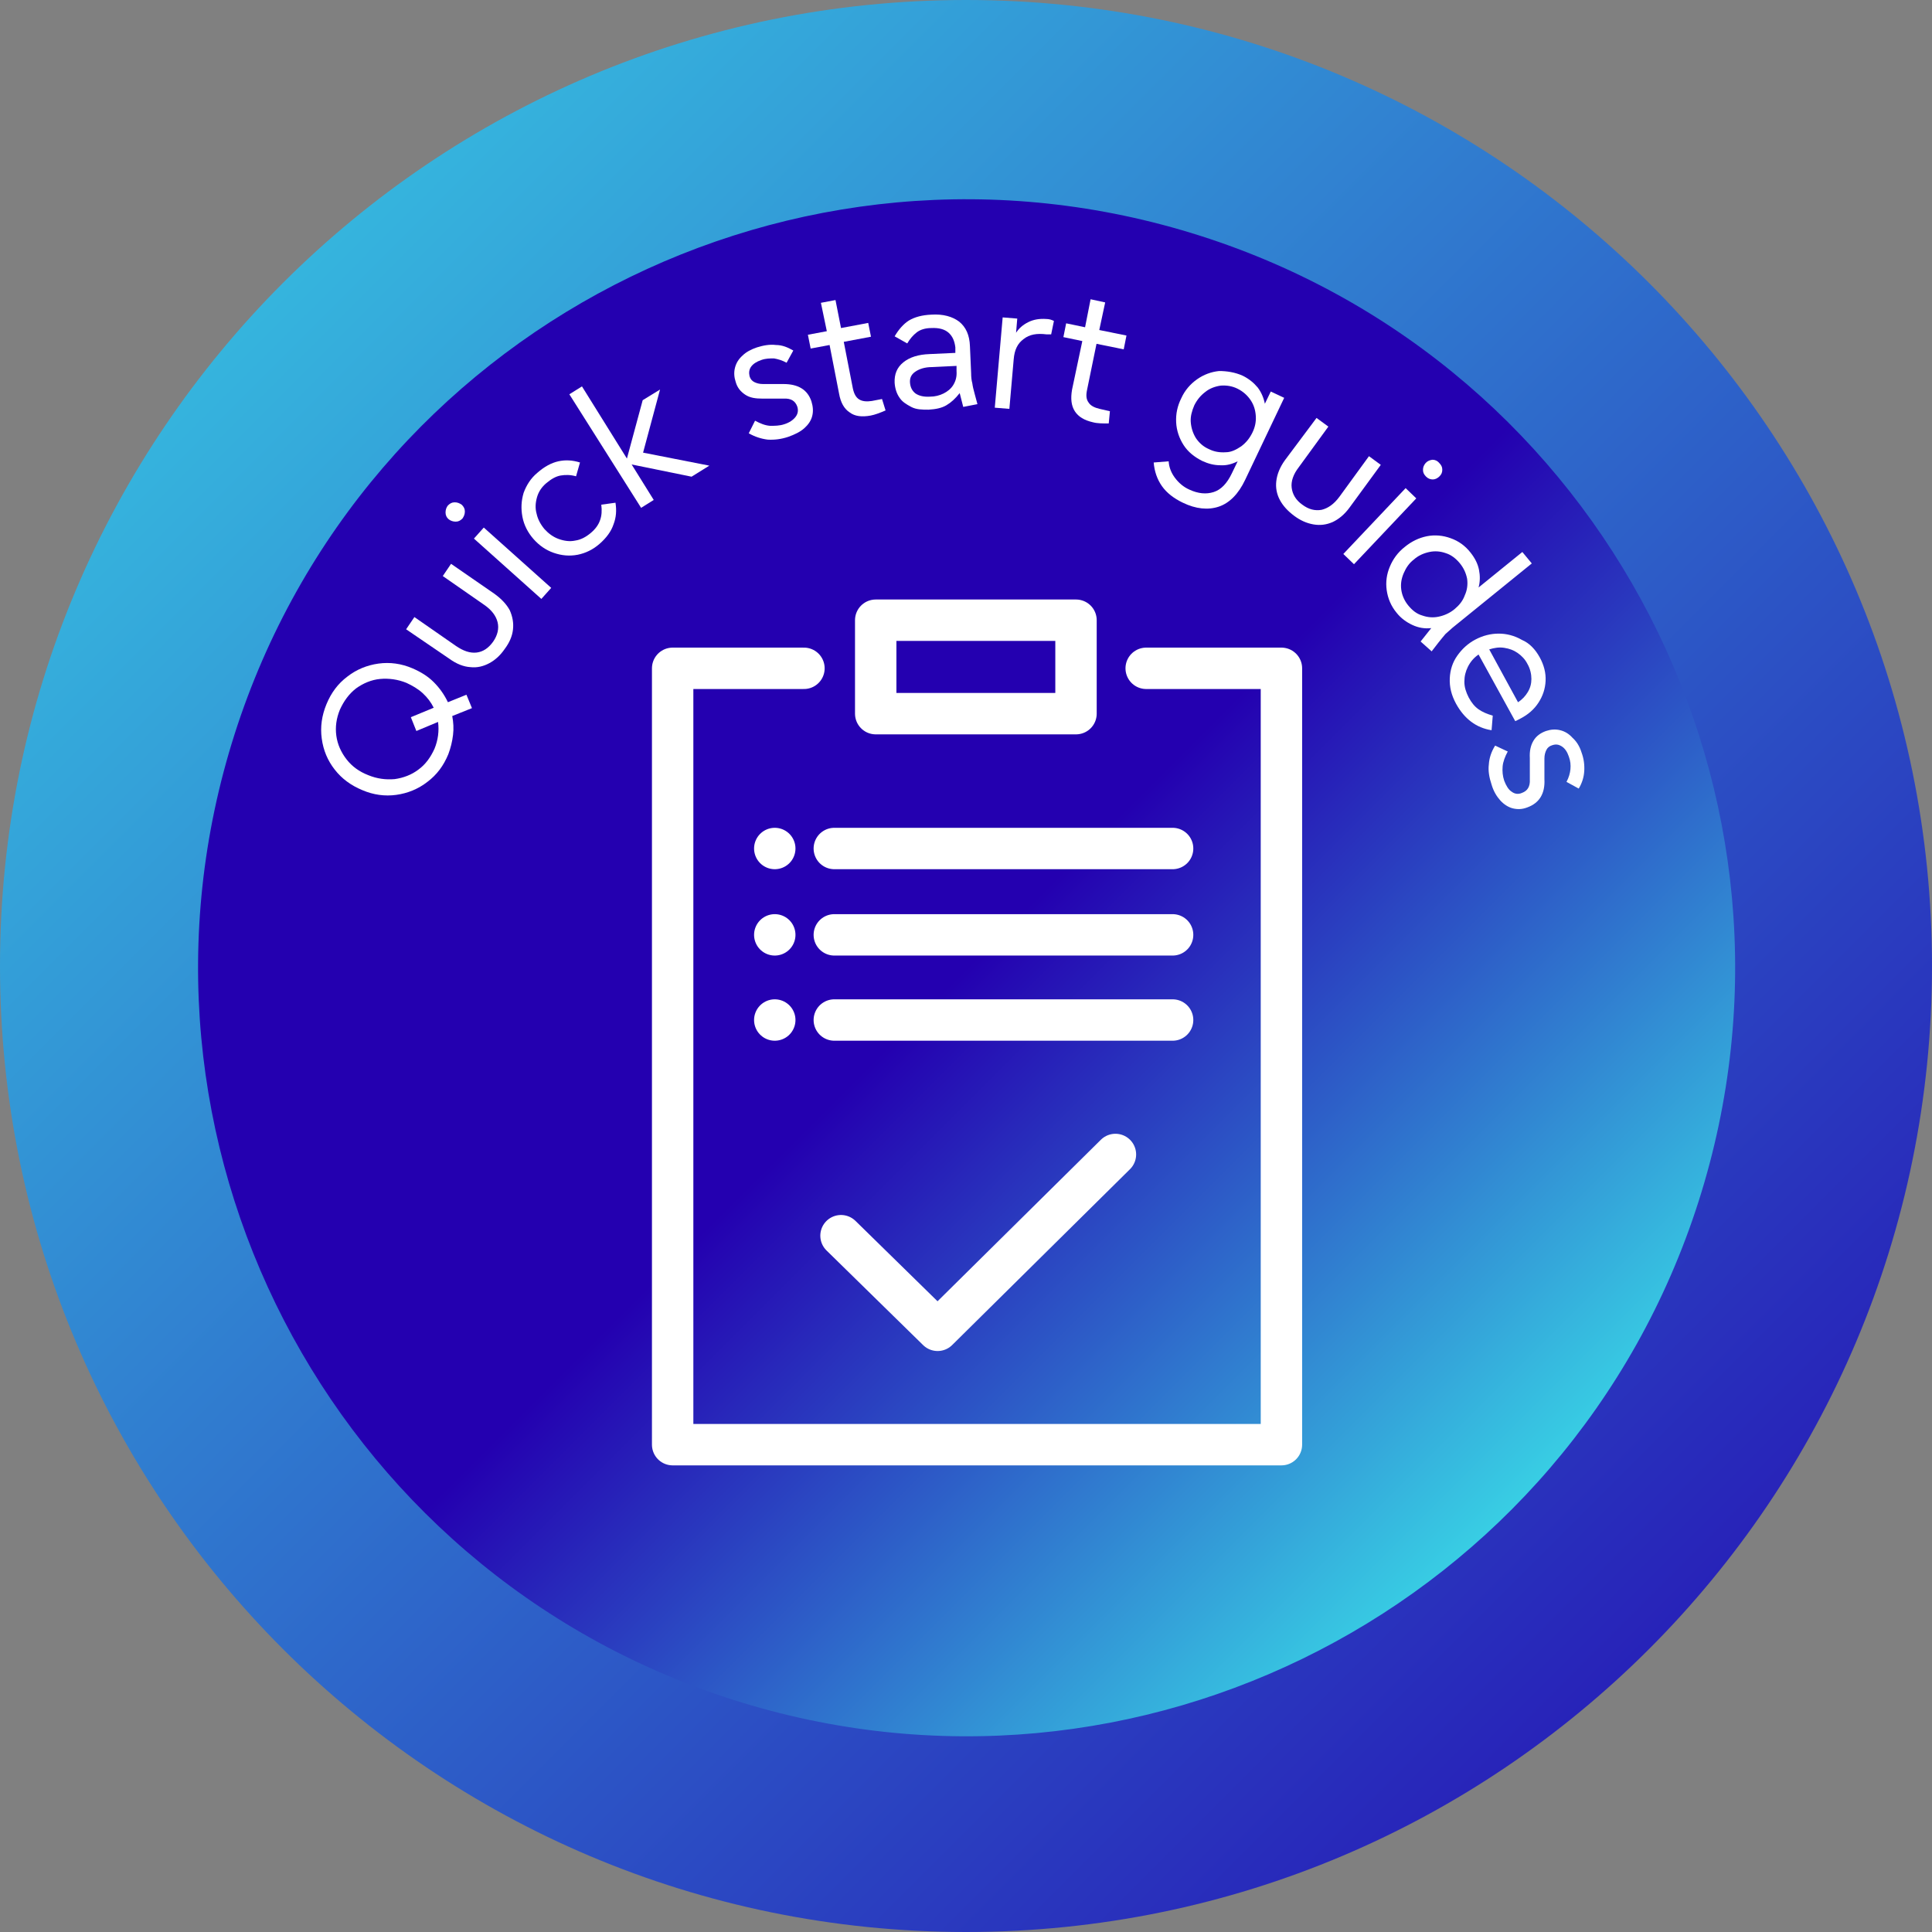 <?xml version="1.0" encoding="UTF-8"?>
<svg id="Layer_1" xmlns="http://www.w3.org/2000/svg" version="1.1" xmlns:xlink="http://www.w3.org/1999/xlink" viewBox="0 0 490 490">
  <rect x="0" y="0" width="490" height="490" fill="#808080" stroke="none"/>
  <!-- Generator: Adobe Illustrator 29.3.0, SVG Export Plug-In . SVG Version: 2.1.0 Build 34)  -->
  <defs>
    <style>
      .st0 {
        fill: #fff;
      }

      .st0, .st1, .st2 {
        fill-rule: evenodd;
      }

      .st1 {
        fill: url(#linear-gradient1);
      }

      .st3 {
        fill: none;
        stroke: #fff;
        stroke-linecap: round;
        stroke-linejoin: round;
        stroke-width: 10.5px;
      }

      .st2 {
        fill: url(#linear-gradient);
      }
    </style>
    <linearGradient id="linear-gradient" x1="900.9" y1="-2299.9" x2="1390.9" y2="-2789.9" gradientTransform="translate(-890 -2289) scale(1 -1)" gradientUnits="userSpaceOnUse">
      <stop offset="0" stop-color="#38cee4"/>
      <stop offset="1" stop-color="#2400b0"/>
    </linearGradient>
    <linearGradient id="linear-gradient1" x1="107.3" y1="384.4" x2="383" y2="108.7" gradientTransform="translate(0 492) scale(1 -1)" gradientUnits="userSpaceOnUse">
      <stop offset=".5" stop-color="#2400b0"/>
      <stop offset="1" stop-color="#38cee4"/>
    </linearGradient>
  </defs>
  <path class="st2" d="M0,245C0,109.7,109.7,0,245,0s245,109.7,245,245-109.7,245-245,245S0,380.3,0,245Z"/>
  <path class="st1" d="M59.5,186.2C92.2,83.7,201.8,27.1,304.4,59.8c102.6,32.7,159.1,142.4,126.4,244.9-32.7,102.5-142.4,159.1-244.9,126.4-102.5-32.7-159.1-142.4-126.4-244.9Z"/>
  <g>
    <path class="st0" d="M86.2,180c-.9,2.2-1.2,4.4-.9,6.6.3,2.2,1.2,4.2,2.6,6s3.2,3.1,5.5,4c2.2.9,4.4,1.2,6.7,1,2.2-.3,4.3-1.1,6-2.4,1.8-1.3,3.1-3.1,4.1-5.3.9-2.2,1.2-4.5.9-6.8l-5.5,2.3-1.4-3.5,5.8-2.4c-.7-1.4-1.6-2.6-2.8-3.7-1.2-1.1-2.6-1.9-4.1-2.6-2.2-.9-4.5-1.2-6.7-1s-4.3,1.1-6.1,2.4c-1.8,1.4-3.1,3.2-4.1,5.4ZM82.8,178.6c1.2-2.9,2.9-5.2,5.3-7,2.3-1.8,5-2.9,7.9-3.3,2.9-.4,5.8,0,8.6,1.2,2.1.9,3.9,2,5.4,3.5s2.7,3.2,3.6,5.1l4.7-1.9,1.4,3.4-5,2c.3,1.6.4,3.2.2,4.8-.2,1.7-.6,3.3-1.2,4.9-1.2,2.9-2.9,5.2-5.3,7-2.3,1.8-5,2.9-7.9,3.3-2.9.4-5.8,0-8.6-1.2-2.9-1.2-5.2-2.9-7-5.2s-2.9-4.9-3.3-7.9c-.4-2.9,0-5.8,1.2-8.7Z"/>
    <path class="st0" d="M103,159.6l2.1-3.1,10.5,7.3c1.9,1.3,3.6,1.9,5.3,1.7,1.6-.2,3-1.1,4.2-2.8,1.1-1.6,1.5-3.3,1.1-4.9-.4-1.6-1.5-3.1-3.4-4.4l-10.5-7.3,2.1-3.1,11,7.6c1.8,1.3,3.1,2.7,3.9,4.2.7,1.6,1,3.2.8,4.9s-.9,3.3-2.1,4.9c-1.1,1.6-2.4,2.8-3.9,3.6s-3.1,1.2-4.8,1c-1.7-.1-3.5-.8-5.3-2.1l-11-7.5Z"/>
    <path class="st0" d="M120.2,136.6l2.5-2.8,17.1,15.3-2.5,2.8-17.1-15.3ZM113.6,128.2c.5-.5,1-.8,1.7-.8s1.2.2,1.8.6c.5.5.8,1,.8,1.7s-.2,1.2-.6,1.8c-.5.5-1,.8-1.7.8s-1.3-.2-1.8-.6c-.5-.4-.8-1-.8-1.7s.2-1.3.6-1.8Z"/>
    <path class="st0" d="M136.3,119.9c1.7-1.5,3.5-2.5,5.3-2.9s3.6-.3,5.5.3l-1,3.5c-1.4-.4-2.7-.4-3.9-.2-1.2.2-2.4.9-3.6,1.9-1.2,1-2,2.2-2.4,3.6s-.5,2.8-.1,4.2c.3,1.4,1,2.7,2,3.9,1,1.1,2.2,2,3.6,2.5,1.4.5,2.8.7,4.2.4,1.4-.2,2.7-.9,3.9-1.9s2-2.1,2.4-3.3c.4-1.1.5-2.4.3-3.9l3.6-.5c.3,1.9.2,3.7-.5,5.5-.6,1.8-1.8,3.4-3.5,4.9s-3.6,2.4-5.6,2.8c-2.1.4-4.1.2-6.1-.5s-3.7-1.9-5.1-3.5c-1.4-1.6-2.4-3.5-2.8-5.6-.4-2.1-.3-4.1.3-6.1.7-1.9,1.8-3.7,3.5-5.1Z"/>
    <path class="st0" d="M144.4,100l3.2-2,11.4,18.3,4-14.8,4.4-2.7-4.3,16,16.8,3.3-4.5,2.8-15.2-3.1,5.6,9-3.2,2-18.2-28.8Z"/>
    <path class="st0" d="M192,88.1c1.6-.5,3.2-.8,4.8-.6,1.6,0,3,.6,4.4,1.4l-1.7,3.1c-1.1-.6-2.1-.9-3.2-1.1-1,0-2.1,0-3.2.4-1.2.4-2.1,1-2.6,1.7s-.6,1.5-.4,2.4c.2.7.6,1.2,1.2,1.5.6.3,1.3.5,2.2.5h5.2c3.7,0,6.1,1.4,7.1,4.4.4,1.3.5,2.5.2,3.7s-1,2.2-2,3.1-2.4,1.6-4.1,2.2c-1.8.6-3.5.8-5.2.7-1.6-.2-3.2-.7-4.8-1.6l1.6-3.2c1.3.7,2.5,1.2,3.8,1.3,1.2,0,2.4,0,3.6-.4,1.3-.4,2.3-1.1,2.9-1.9.6-.8.7-1.7.4-2.6-.5-1.4-1.6-2.1-3.4-2h-5.4c-1.8,0-3.2-.2-4.4-1s-2-1.8-2.4-3.2c-.4-1.2-.5-2.4-.2-3.6s.9-2.2,1.9-3.1c.9-.9,2.2-1.6,3.7-2.1Z"/>
    <path class="st0" d="M208.2,76.8l3.7-.7,1.4,7.1,6.9-1.3.7,3.5-6.9,1.3,2.3,11.8c.3,1.4.8,2.3,1.6,2.8s1.9.6,3.2.4l2.6-.5.9,2.9c-1.4.6-2.7,1.1-3.8,1.3-2.2.4-4,.2-5.3-.8-1.4-.9-2.3-2.5-2.7-4.8l-2.4-12.3-4.8.9-.7-3.5,4.8-.9-1.5-7.2Z"/>
    <path class="st0" d="M236.4,93.1c-1.9,0-3.3.5-4.3,1.2s-1.4,1.6-1.3,2.8c.1,1.1.5,2,1.4,2.7.9.6,2.1.9,3.7.8,1.2,0,2.4-.3,3.4-.8s1.9-1.2,2.5-2.2.9-2.1.8-3.5v-1.3c-.1,0-6.2.3-6.2.3ZM236.2,79.8c3-.2,5.4.5,7.1,1.8,1.7,1.4,2.6,3.4,2.7,6.2l.3,6.8c0,1,.1,1.9.3,2.6.1.8.3,1.6.6,2.7l.7,2.6-3.6.7-.9-3.5c-1.1,1.4-2.2,2.4-3.4,3.1s-2.7,1-4.5,1.1c-1.6,0-3.1,0-4.4-.7s-2.3-1.3-3-2.4c-.7-1-1.1-2.3-1.2-3.7-.1-2.2.6-3.9,2.2-5.2,1.6-1.3,3.8-2,6.7-2.1l6.5-.3v-1.4c-.2-1.6-.7-2.8-1.7-3.7-1-.9-2.5-1.3-4.4-1.2-1.5,0-2.8.4-3.7,1.1s-1.7,1.6-2.4,2.8l-3.2-1.8c1-1.7,2.2-3.1,3.6-4,1.5-.9,3.4-1.4,5.7-1.5Z"/>
    <path class="st0" d="M265.3,80.9c.8,0,1.4.2,2,.5l-.7,3.4h-1.2c-2.4-.3-4.3,0-5.8,1.2-1.5,1.1-2.3,2.7-2.5,5.1l-1.1,12.6-3.7-.3,2-22.9,3.7.3-.3,3.6c.7-1.1,1.7-2,3.1-2.7,1.4-.7,2.9-.9,4.5-.8Z"/>
    <path class="st0" d="M276.6,75.9l3.7.8-1.5,7,6.9,1.4-.7,3.5-6.9-1.4-2.4,11.7c-.3,1.4-.2,2.4.4,3.2.5.8,1.5,1.3,2.8,1.6l2.6.6-.3,3.1c-1.5,0-2.9,0-4-.3-2.2-.5-3.7-1.4-4.6-2.8s-1.1-3.2-.7-5.5l2.6-12.3-4.8-1,.7-3.5,4.8,1,1.4-7.1Z"/>
    <path class="st0" d="M313.9,98.6c-1.4-.7-2.8-.9-4.3-.8-1.4.2-2.8.7-3.9,1.6-1.2.9-2.1,2-2.8,3.4-.6,1.4-1,2.8-.9,4.2s.5,2.8,1.3,4.1c.8,1.2,1.9,2.2,3.3,2.8,1.4.7,2.8.9,4.3.8,1.4,0,2.7-.7,3.9-1.5,1.2-.9,2.1-2,2.8-3.4.7-1.4,1-2.8.9-4.3s-.5-2.8-1.3-4c-.8-1.2-1.9-2.2-3.3-2.9ZM315.2,95.3c1.6.8,2.8,1.8,3.8,3,.9,1.2,1.5,2.6,1.8,4.1l1.5-3.1,3.4,1.6-9.9,20.8c-1.7,3.6-4,5.9-6.7,6.8-2.7.9-5.8.6-9.1-1-2.3-1.1-4.1-2.5-5.3-4.2-1.2-1.7-1.9-3.7-2.1-6l3.8-.3c.1,1.6.7,3,1.6,4.2s2.1,2.3,3.7,3c2.2,1,4.2,1.2,6.1.6s3.4-2.2,4.6-4.7l1.5-3.1c-1.4.7-2.8,1.1-4.4,1-1.6,0-3.1-.4-4.6-1.1-2-1-3.6-2.3-4.7-4s-1.8-3.7-1.9-5.8c-.1-2.1.3-4.1,1.3-6.1.9-2,2.3-3.6,4-4.8,1.7-1.2,3.6-1.9,5.6-2.1,1.9,0,4,.3,6,1.2Z"/>
    <path class="st0" d="M333.9,106l3,2.2-7.5,10.3c-1.4,1.8-2,3.6-1.8,5.2s1,3.1,2.7,4.3c1.6,1.2,3.2,1.6,4.9,1.3,1.6-.4,3.1-1.4,4.5-3.3l7.5-10.3,3,2.2-7.9,10.8c-1.3,1.8-2.8,3-4.3,3.7-1.6.7-3.2.9-4.9.6-1.7-.3-3.3-1-4.9-2.2s-2.8-2.5-3.6-4c-.8-1.5-1.1-3.1-.9-4.8.2-1.7.9-3.5,2.2-5.3l8-10.7Z"/>
    <path class="st0" d="M356.5,123.8l2.7,2.6-15.8,16.7-2.7-2.6,15.8-16.7ZM365,117.4c.5.5.8,1,.8,1.7s-.2,1.2-.7,1.7-1.1.8-1.7.8-1.2-.2-1.7-.7-.8-1-.8-1.7.2-1.2.7-1.8c.5-.5,1-.7,1.7-.8.7,0,1.3.3,1.7.8Z"/>
    <path class="st0" d="M370.2,142.8c-1-1.2-2.2-2.1-3.5-2.5-1.4-.5-2.8-.6-4.2-.3-1.4.3-2.8.9-3.9,1.9-1.2.9-2,2.1-2.6,3.5s-.8,2.8-.6,4.2c.2,1.4.8,2.8,1.8,4s2.1,2.1,3.5,2.5c1.4.5,2.8.6,4.2.3s2.8-.9,4-1.9,2.1-2.1,2.6-3.5c.6-1.3.8-2.7.6-4.2-.3-1.5-.9-2.8-1.9-4ZM386.1,140l2.4,2.9-20.1,16.3c-.6.5-1.2,1.1-1.8,1.6-.5.6-1.1,1.3-1.8,2.2l-1.7,2.2-2.8-2.5,2.7-3.4c-1.7.2-3.3-.1-4.8-.8s-2.9-1.7-4-3.1c-1.4-1.7-2.2-3.6-2.5-5.7-.3-2.1,0-4.1.8-6s2-3.6,3.8-5c1.7-1.4,3.6-2.3,5.6-2.7s4.1-.2,6,.5c2,.7,3.7,1.9,5.1,3.7,1.1,1.4,1.8,2.8,2.1,4.3.3,1.5.3,3-.1,4.5l11.1-9Z"/>
    <path class="st0" d="M387.4,168.4c-.6-1.2-1.5-2.1-2.5-2.8s-2.1-1.1-3.4-1.3-2.5,0-3.8.4l7.3,13.4c1.1-.7,1.9-1.6,2.5-2.6s.9-2.1.9-3.3-.3-2.6-1-3.8ZM390.5,166.7c1.1,2,1.6,4,1.5,6s-.7,3.8-1.8,5.5c-1.1,1.7-2.6,3-4.5,4-.4.2-.9.5-1.4.7l-9.3-16.9c-1.2.8-2.1,1.9-2.7,3.1-.6,1.2-.9,2.4-.9,3.8s.4,2.6,1.1,4c.7,1.3,1.5,2.3,2.5,3s2.2,1.2,3.6,1.6l-.3,3.7c-3.9-.6-6.9-2.9-9-6.7-1.2-2.2-1.7-4.3-1.6-6.5.1-2.1.7-4,1.9-5.7,1.2-1.7,2.7-3.1,4.6-4.1s3.9-1.5,5.9-1.5,4,.5,5.9,1.6c1.9.8,3.4,2.4,4.5,4.4Z"/>
    <path class="st0" d="M401.1,190.8c.6,1.6.8,3.2.7,4.8-.1,1.6-.6,3.1-1.4,4.4l-3.1-1.7c.6-1.1.9-2.2,1-3.2.1-1.1,0-2.1-.4-3.2-.4-1.2-1-2.1-1.8-2.6s-1.5-.6-2.4-.3c-.7.2-1.2.6-1.5,1.2-.3.6-.5,1.3-.5,2.2v5.2c.2,3.7-1.3,6.1-4.4,7.2-1.3.5-2.5.5-3.7.2-1.1-.3-2.2-1-3.1-2s-1.7-2.3-2.2-4c-.6-1.8-.9-3.5-.7-5.1.1-1.6.6-3.2,1.6-4.8l3.2,1.5c-.7,1.3-1.2,2.6-1.3,3.8-.1,1.2,0,2.4.4,3.6.5,1.3,1.1,2.3,1.9,2.8.8.6,1.7.7,2.6.3,1.4-.5,2.1-1.6,2-3.4v-5.4c-.1-1.8.2-3.2.9-4.4s1.8-2,3.2-2.5c1.2-.4,2.4-.5,3.6-.2s2.2.9,3.1,1.9c1,.9,1.8,2.1,2.3,3.7Z"/>
  </g>
  <g>
    <path class="st3" d="M222.1,157.3h50.8v23.7h-50.8v-23.7h0Z"/>
    <path class="st3" d="M290.7,169.5h34.3v196.9h-154.4v-196.9h33.3"/>
    <path class="st3" d="M196.5,215.2h0"/>
    <path class="st3" d="M211.6,215.2h85.8"/>
    <path class="st3" d="M196.5,237.1h0"/>
    <path class="st3" d="M211.6,237.1h85.8"/>
    <path class="st3" d="M196.5,258.7h0"/>
    <path class="st3" d="M211.6,258.7h85.8"/>
    <path class="st3" d="M213.3,313.4l24.5,24,45.1-44.6"/>
  </g>
</svg>